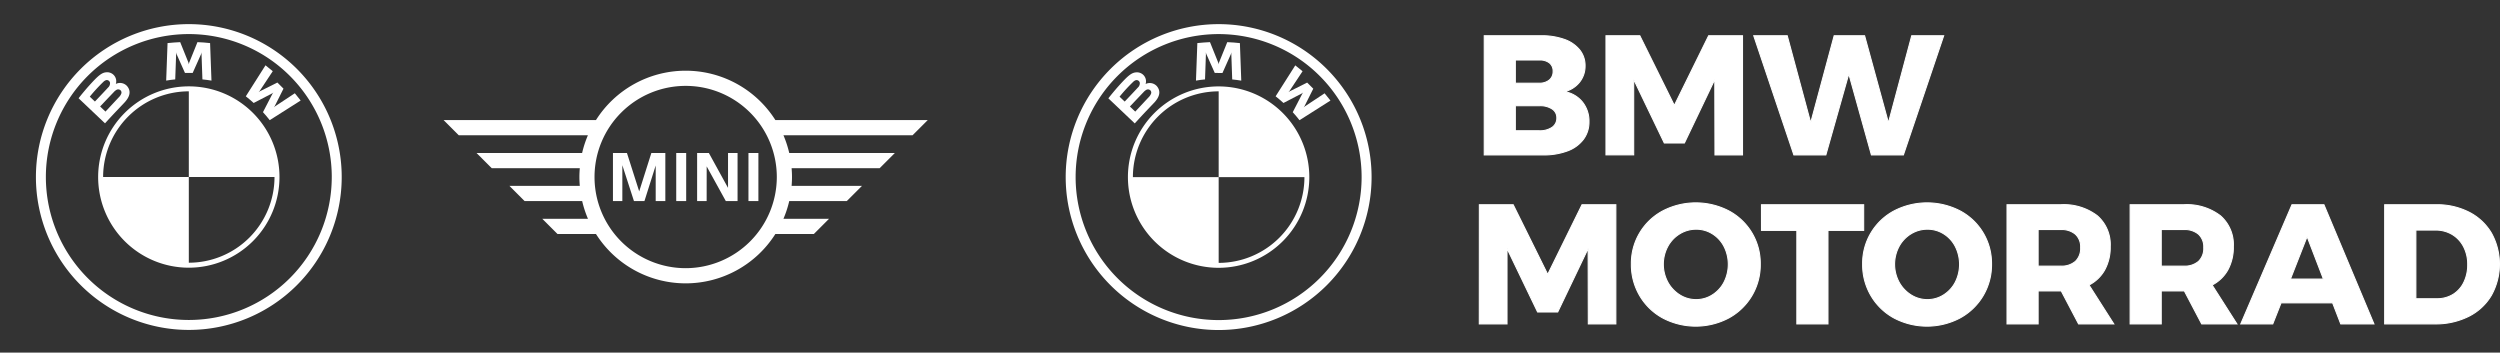 <svg xmlns="http://www.w3.org/2000/svg" xmlns:xlink="http://www.w3.org/1999/xlink" width="262.336" height="37" viewBox="0 0 262.336 37">
  <rect x="0" y="0" width="262.336" height="37" fill="#333333" stroke="none"/>
  <defs>
    <clipPath id="clip-path">
      <rect id="Rectangle_10" data-name="Rectangle 10" width="99" height="37" transform="translate(0 -0.306)" fill="#fff"/>
    </clipPath>
  </defs>
  <g id="Groupe_1060" data-name="Groupe 1060" transform="translate(-716.144 -1978)">
    <g id="Groupe_100" data-name="Groupe 100" transform="translate(65.36 7.014)">
      <g id="Groupe_de_masques_1" data-name="Groupe de masques 1" transform="translate(650.784 1971.292)" clip-path="url(#clip-path)">
        <g id="BMWGroupNext_BMW_MINI_White_RGB" transform="translate(-4.252 18.27)">
          <g id="BMWGroupNext_BMW_MINI_White_RGB-2" data-name="BMWGroupNext_BMW_MINI_White_RGB" transform="translate(-101.61 -16.044)">
            <g id="BMW" transform="translate(109.632 0)">
              <g id="Groupe_35" data-name="Groupe 35">
                <g id="Groupe_34" data-name="Groupe 34" transform="translate(4.476 1.887)">
                  <path id="W_12_" d="M1397.5,50.762c.218.234.532.612.708.841l3.249-2.062c-.162-.212-.42-.535-.614-.762l-2.057,1.361-.14.121.1-.153.908-1.813-.642-.642-1.814.908-.153.1.122-.141,1.361-2.057c-.239-.2-.469-.391-.763-.617L1395.7,49.1c.261.2.606.5.825.7l1.942-1.007.124-.091-.091.124Z" transform="translate(-1378.152 -43.412)" fill="#fff"/>
                  <path id="M_12_" d="M1309.874,23.241l.888-1.988.057-.176-.016.184.094,2.657c.312.03.633.073.95.125l-.145-3.935c-.444-.049-.885-.084-1.327-.1l-.874,2.17-.031.161-.031-.161-.874-2.17c-.442.019-.883.054-1.327.1l-.144,3.935c.317-.053.639-.1.95-.125l.094-2.657-.016-.184.056.176.888,1.988Z" transform="translate(-1297.902 -20.005)" fill="#fff"/>
                  <path id="B_x5F_22d_12_" d="M1214.446,56.8c.513-.541.8-1.165.29-1.761a1,1,0,0,0-1.137-.235l-.039.015.013-.034a.939.939,0,0,0-.324-.983.967.967,0,0,0-.718-.2c-.482.049-.853.378-1.863,1.5-.3.339-.748.875-1.014,1.223l2.772,2.63C1213.347,57.946,1213.722,57.568,1214.446,56.8Zm-3.617-.643a17.225,17.225,0,0,1,1.421-1.548.738.738,0,0,1,.29-.185.344.344,0,0,1,.412.266.61.61,0,0,1-.206.513c-.3.333-1.378,1.466-1.378,1.466Zm1.085,1.03s1.055-1.115,1.4-1.471a1.281,1.281,0,0,1,.319-.274.36.36,0,0,1,.373.008.328.328,0,0,1,.142.347,1.027,1.027,0,0,1-.273.427l-1.4,1.5Z" transform="translate(-1209.654 -50.433)" fill="#fff"/>
                </g>
                <path id="Tracé_93" data-name="Tracé 93" d="M1178.248,0a16.044,16.044,0,1,0,16.044,16.044A16.044,16.044,0,0,0,1178.248,0Zm15,16.044a15,15,0,1,1-15-15A15,15,0,0,1,1193.249,16.044Z" transform="translate(-1162.205 0)" fill="#fff"/>
                <path id="Tracé_94" data-name="Tracé 94" d="M1231.424,78.735h0a9.509,9.509,0,0,0,9.514,9.514h0a9.514,9.514,0,0,0,9.514-9.514h0a9.509,9.509,0,0,0-9.514-9.514h0A9.514,9.514,0,0,0,1231.424,78.735Zm.522,0a9,9,0,0,1,8.992-8.992h0v8.992h8.992a9,9,0,0,1-8.992,8.992V78.735Z" transform="translate(-1224.895 -62.691)" fill="#fff"/>
              </g>
            </g>
            <g id="MINI" transform="translate(152.415 4.887)">
              <g id="Groupe_36" data-name="Groupe 36" transform="translate(0 0)">
                <path id="Tracé_95" data-name="Tracé 95" d="M1634.5,65.484h-.985V60.438h1.468l1.286,4.029,1.276-4.029h1.467v5.046H1638V61.748l-1.181,3.736h-1.1L1634.5,61.72Zm6.7,0h-1.045V60.438h1.045Zm2.147,0h-1V60.438h1.232l2.011,3.659V60.438h1v5.046h-1.232l-2.008-3.641Zm5.43,0h-1.043V60.438h1.043Zm7.413,1.859h-4.785a11.059,11.059,0,0,0,.608-1.859h6.039l1.593-1.593h-7.383c.025-.307.041-.617.041-.93s-.016-.623-.041-.93h9.242l1.593-1.593h-11.084a11.124,11.124,0,0,0-.608-1.861h13.55l1.593-1.593h-15.989a11.143,11.143,0,0,0-18.827,0h-15.989l1.592,1.593h13.552a11.058,11.058,0,0,0-.608,1.861H1619.2l1.593,1.593h9.243c-.025.307-.042.616-.042.93s.017.623.042.93h-7.382l1.591,1.593h6.04a10.994,10.994,0,0,0,.608,1.859H1626.1l1.592,1.593h4.04a11.142,11.142,0,0,0,18.827,0h4.039Zm-15.045,5.181a9.564,9.564,0,1,1,9.564-9.564,9.574,9.574,0,0,1-9.564,9.564" transform="translate(-1615.748 -51.803)" fill="#fff"/>
              </g>
            </g>
            <g id="BMW_Group_Next">
              <g id="Groupe_37" data-name="Groupe 37">
                <path id="Tracé_96" data-name="Tracé 96" d="M4.955,14.683h6.037a5.793,5.793,0,0,0,3.953-1.052A3.958,3.958,0,0,0,16.27,10.4a3.936,3.936,0,0,0-.6-2.2,5.148,5.148,0,0,0-1.149-1.11c.214-.351.506-.818.779-1.285a4.4,4.4,0,0,0,.662-2.3,3.364,3.364,0,0,0-1.4-2.824A5.585,5.585,0,0,0,11.3,0H4.955V14.683Zm2.356-2.22V8.335h3.856a3.5,3.5,0,0,1,1.889.351,1.9,1.9,0,0,1,.818,1.714,1.842,1.842,0,0,1-.6,1.538,3.264,3.264,0,0,1-2.24.526Zm0-6.348V2.22H11.09a3.839,3.839,0,0,1,1.85.273,1.28,1.28,0,0,1,.623,1.246,2.886,2.886,0,0,1-.467,1.48c-.175.292-.37.623-.545.9Z" transform="translate(-4.488 0)" fill="#fff"/>
                <path id="Tracé_97" data-name="Tracé 97" d="M144.978,14.683V3.525l3.447,8.237h2.162l3.447-8.237V14.683h2.318V0h-3.116l-3.7,8.861L145.816,0h-3.155V14.683Z" transform="translate(-129.203 0)" fill="#fff"/>
                <path id="Tracé_98" data-name="Tracé 98" d="M305.151,14.683l2.434-9.172,2.434,9.172h3.1L316,0h-2.376l-2.259,11.626L308.851,2.22h-2.512l-2.512,9.406L301.567,0h-2.415l2.882,14.683Z" transform="translate(-270.933 0)" fill="#fff"/>
                <path id="Tracé_99" data-name="Tracé 99" d="M10.926,192.342V184.63H8.588v5.784a23.171,23.171,0,0,1-2.493.175c-1.655,0-2.61-.409-3.136-1.461a9.031,9.031,0,0,1-.565-3.836,9.444,9.444,0,0,1,.584-3.914c.545-1.149,1.383-1.6,3.077-1.6a9.251,9.251,0,0,1,1.714.195c.915.175,1.87.389,2.668.584v-2.3c-.6-.156-1.441-.35-2.337-.526a12.556,12.556,0,0,0-2.279-.253c-2.707,0-3.953,1.013-4.771,2.4A10.6,10.6,0,0,0,0,185.331a10.449,10.449,0,0,0,.954,5.122c.8,1.383,1.967,2.376,4.791,2.376a34.707,34.707,0,0,0,5.18-.487Z" transform="translate(0 -160.741)" fill="#fff"/>
                <path id="Tracé_100" data-name="Tracé 100" d="M136.457,195.676v-5.355H139.9l3.155,5.355H145.8l-3.369-5.706c.37-.389.974-1.071,1.441-1.636a4.705,4.705,0,0,0,1.227-3.174,4.118,4.118,0,0,0-1.3-3.174c-.935-.8-2.025-.993-3.817-.993H134.1v14.683Zm0-7.614v-4.81h3.272a4.1,4.1,0,0,1,2.3.389,1.69,1.69,0,0,1,.682,1.538,2.941,2.941,0,0,1-.759,1.889c-.253.312-.584.7-.857.993Z" transform="translate(-121.45 -163.92)" fill="#fff"/>
                <path id="Tracé_101" data-name="Tracé 101" d="M267,177.483c-2.882,0-4.226.935-5.141,2.493a10.875,10.875,0,0,0-.993,5.219,10.69,10.69,0,0,0,1.11,5.414c.9,1.441,2.162,2.22,5.025,2.22,2.493,0,3.817-.682,4.849-2.181a9.833,9.833,0,0,0,1.266-5.453,10.028,10.028,0,0,0-1.266-5.55c-1.013-1.46-2.337-2.161-4.849-2.161Zm0,2.259a3.063,3.063,0,0,1,2.98,1.422,8.435,8.435,0,0,1,.74,4.031c0,1.636-.175,3.291-.935,4.265A3.2,3.2,0,0,1,267,190.57c-1.324,0-2.434-.214-3.077-1.324a9.327,9.327,0,0,1-.662-4.05,9.2,9.2,0,0,1,.643-4.031c.643-1.168,1.772-1.422,3.1-1.422Z" transform="translate(-236.256 -160.741)" fill="#fff"/>
                <path id="Tracé_102" data-name="Tracé 102" d="M406.676,180.993v9.036c0,2.084.234,3.583,1.227,4.635.974,1.071,2.259,1.344,4.246,1.344,1.87,0,3.174-.312,4.168-1.3,1.052-1.052,1.285-2.473,1.285-4.674v-9.036h-2.356v9.094c0,1.538-.1,2.454-.74,3.057a3.5,3.5,0,0,1-2.356.6,3.39,3.39,0,0,1-2.376-.623c-.643-.623-.74-1.538-.74-3.038v-9.094Z" transform="translate(-368.314 -163.92)" fill="#fff"/>
                <path id="Tracé_103" data-name="Tracé 103" d="M543.047,195.676v-5.258c1.538,0,2.843,0,3.661-.058A4.706,4.706,0,0,0,550,189.153a5.01,5.01,0,0,0,1.188-3.564,4.916,4.916,0,0,0-1.149-3.408,4.464,4.464,0,0,0-3.486-1.188H540.69v14.683Zm0-7.517v-4.907H546.3a2.027,2.027,0,0,1,2.493,2.337,2.63,2.63,0,0,1-.487,1.831,2.373,2.373,0,0,1-1.831.682c-.9.058-2.123.058-3.428.058Z" transform="translate(-489.687 -163.92)" fill="#fff"/>
              </g>
            </g>
          </g>
        </g>
      </g>
    </g>
    <g id="Illustration_3" data-name="Illustration 3" transform="translate(903.197 1996.582)">
      <g id="Groupe_1053" data-name="Groupe 1053" transform="translate(-75.227 -16.049)">
        <g id="Groupe_1048" data-name="Groupe 1048">
          <path id="Tracé_3430" data-name="Tracé 3430" d="M199.36,57.22c.218.234.532.612.708.841L203.318,56c-.162-.212-.421-.535-.615-.762L200.646,56.6l-.14.121.1-.153.909-1.814-.642-.642-1.814.909-.153.1.122-.141,1.362-2.057c-.239-.2-.47-.391-.764-.617l-2.064,3.247c.261.2.606.5.825.7l1.942-1.008.124-.091-.091.124Z" transform="translate(-175.533 -47.98)" fill="#fff"/>
          <path id="Tracé_3431" data-name="Tracé 3431" d="M125.374,33.676l.888-1.989.057-.176-.016.184.093,2.658c.311.03.633.073.951.125l-.144-3.937c-.444-.049-.886-.084-1.327-.1L125,32.61l-.031.161-.031-.161-.874-2.171c-.442.019-.883.054-1.327.1l-.144,3.937c.317-.053.639-.1.951-.125l.093-2.658-.016-.184.057.176.888,1.989Z" transform="translate(-108.921 -28.551)" fill="#fff"/>
          <path id="Tracé_3432" data-name="Tracé 3432" d="M44.941,62.069c.513-.541.8-1.166.29-1.762a1,1,0,0,0-1.137-.235l-.038.015.013-.034a.939.939,0,0,0-.324-.983.968.968,0,0,0-.718-.2c-.482.049-.853.378-1.863,1.5-.3.339-.748.876-1.015,1.223l2.773,2.631c.922-1.019,1.3-1.4,2.02-2.16m-3.618-.643a17.191,17.191,0,0,1,1.421-1.549.739.739,0,0,1,.29-.185.344.344,0,0,1,.413.266.611.611,0,0,1-.206.513c-.3.333-1.378,1.466-1.378,1.466l-.539-.512m1.085,1.03s1.055-1.115,1.4-1.472a1.282,1.282,0,0,1,.319-.274.36.36,0,0,1,.373.008.328.328,0,0,1,.142.347,1.03,1.03,0,0,1-.273.427l-1.4,1.5Z" transform="translate(-35.671 -53.807)" fill="#fff"/>
          <path id="Tracé_3433" data-name="Tracé 3433" d="M16.049,13.512A16.049,16.049,0,1,0,32.1,29.561,16.049,16.049,0,0,0,16.049,13.512M31.054,29.561A15.005,15.005,0,1,1,16.049,14.556,15.005,15.005,0,0,1,31.054,29.561" transform="translate(0 -13.512)" fill="#fff"/>
          <path id="Tracé_3434" data-name="Tracé 3434" d="M58.568,81.6h0a9.517,9.517,0,1,0,9.517-9.517A9.512,9.512,0,0,0,58.568,81.6m.522,0a9.006,9.006,0,0,1,9-9h0v9h9a9.005,9.005,0,0,1-9,9v-9Z" transform="translate(-52.036 -65.548)" fill="#fff"/>
        </g>
        <g id="Groupe_1050" data-name="Groupe 1050" transform="translate(43.92 1.216)">
          <g id="Groupe_1049" data-name="Groupe 1049">
            <path id="Tracé_3435" data-name="Tracé 3435" d="M402.21,24.8a3.6,3.6,0,0,1,1.615,1.1,2.606,2.606,0,0,1,.571,1.677,2.677,2.677,0,0,1-.58,1.713,2.908,2.908,0,0,1-1.579,1,3.071,3.071,0,0,1,1.883,1.088,3.205,3.205,0,0,1,.687,2.07,3.015,3.015,0,0,1-.589,1.847,3.66,3.66,0,0,1-1.677,1.213,7.083,7.083,0,0,1-2.552.419h-6.174V24.419h5.942A7.114,7.114,0,0,1,402.21,24.8Zm-1.561,4.265a1.136,1.136,0,0,0,.393-.919,1.065,1.065,0,0,0-.393-.883,1.607,1.607,0,0,0-1.071-.294h-2.5V29.4h2.5A1.611,1.611,0,0,0,400.648,29.067Zm.285,4.97a1.158,1.158,0,0,0,.5-1,1.087,1.087,0,0,0-.5-.937,2.252,2.252,0,0,0-1.356-.33h-2.5v2.623h2.5A2.291,2.291,0,0,0,400.934,34.037Z" transform="translate(-393.814 -24.419)" fill="#fff" stroke="#fff" stroke-miterlimit="10" stroke-width="0.112"/>
            <path id="Tracé_3436" data-name="Tracé 3436" d="M508.372,24.419h3.551l3.622,7.316,3.6-7.316H522.7V36.928H519.81L519.792,29,516.6,35.678h-2.106L511.281,29v7.923h-2.909Z" transform="translate(-495.596 -24.419)" fill="#fff" stroke="#fff" stroke-miterlimit="10" stroke-width="0.112"/>
            <path id="Tracé_3437" data-name="Tracé 3437" d="M663.989,24.419h3.355l-4.229,12.509H659.76l-2.373-8.512-2.409,8.512h-3.355l-4.211-12.509h3.515l2.462,9.136,2.462-9.136h3.194l2.5,9.136Z" transform="translate(-619.13 -24.419)" fill="#fff" stroke="#fff" stroke-miterlimit="10" stroke-width="0.112"/>
          </g>
        </g>
        <g id="Groupe_1052" data-name="Groupe 1052" transform="translate(43.409 18.754)">
          <g id="Groupe_1051" data-name="Groupe 1051">
            <path id="Tracé_3438" data-name="Tracé 3438" d="M389.236,183.437h3.551l3.622,7.316,3.6-7.316h3.551v12.509h-2.891l-.018-7.923-3.194,6.674h-2.106l-3.212-6.674v7.923h-2.909Z" transform="translate(-389.236 -183.241)" fill="#fff" stroke="#fff" stroke-miterlimit="10" stroke-width="0.112"/>
            <path id="Tracé_3439" data-name="Tracé 3439" d="M542.491,182.516a6.221,6.221,0,0,1,3.31,5.585,6.332,6.332,0,0,1-3.31,5.657,7.422,7.422,0,0,1-6.906.009,6.277,6.277,0,0,1-2.427-2.338,6.4,6.4,0,0,1-.883-3.328,6.221,6.221,0,0,1,3.31-5.585,7.527,7.527,0,0,1,6.906,0Zm-5.139,2.409a3.47,3.47,0,0,0-1.258,1.329A3.981,3.981,0,0,0,536.1,190a3.626,3.626,0,0,0,1.258,1.338,3.169,3.169,0,0,0,1.713.491,3.125,3.125,0,0,0,1.7-.491A3.45,3.45,0,0,0,542,190a4.157,4.157,0,0,0,0-3.747,3.387,3.387,0,0,0-1.222-1.329,3.169,3.169,0,0,0-1.7-.482A3.259,3.259,0,0,0,537.352,184.925Z" transform="translate(-516.323 -181.677)" fill="#fff" stroke="#fff" stroke-miterlimit="10" stroke-width="0.112"/>
            <path id="Tracé_3440" data-name="Tracé 3440" d="M654.674,183.437H665.4v2.694h-3.747v9.814h-3.266v-9.814h-3.711Z" transform="translate(-625.071 -183.241)" fill="#fff" stroke="#fff" stroke-miterlimit="10" stroke-width="0.112"/>
            <path id="Tracé_3441" data-name="Tracé 3441" d="M760.09,182.516a6.221,6.221,0,0,1,3.31,5.585,6.332,6.332,0,0,1-3.31,5.657,7.422,7.422,0,0,1-6.906.009,6.278,6.278,0,0,1-2.427-2.338,6.4,6.4,0,0,1-.883-3.328,6.221,6.221,0,0,1,3.31-5.585,7.527,7.527,0,0,1,6.906,0Zm-5.139,2.409a3.471,3.471,0,0,0-1.258,1.329A3.982,3.982,0,0,0,753.7,190a3.628,3.628,0,0,0,1.258,1.338,3.169,3.169,0,0,0,1.713.491,3.125,3.125,0,0,0,1.7-.491A3.449,3.449,0,0,0,759.6,190a4.157,4.157,0,0,0,0-3.747,3.386,3.386,0,0,0-1.222-1.329,3.169,3.169,0,0,0-1.7-.482A3.259,3.259,0,0,0,754.951,184.925Z" transform="translate(-709.655 -181.677)" fill="#fff" stroke="#fff" stroke-miterlimit="10" stroke-width="0.112"/>
            <path id="Tracé_3442" data-name="Tracé 3442" d="M893.225,195.946l-1.82-3.462h-2.427v3.462h-3.265V183.437h5.621a5.8,5.8,0,0,1,3.845,1.151,4,4,0,0,1,1.365,3.239,4.932,4.932,0,0,1-.571,2.436,3.949,3.949,0,0,1-1.659,1.6l2.605,4.086Zm-4.247-6.067h2.373a2.2,2.2,0,0,0,1.543-.5,1.864,1.864,0,0,0,.544-1.445,1.789,1.789,0,0,0-.544-1.4,2.227,2.227,0,0,0-1.543-.491h-2.373Z" transform="translate(-830.344 -183.241)" fill="#fff" stroke="#fff" stroke-miterlimit="10" stroke-width="0.112"/>
            <path id="Tracé_3443" data-name="Tracé 3443" d="M1009.065,195.946l-1.82-3.462h-2.427v3.462h-3.265V183.437h5.621a5.8,5.8,0,0,1,3.845,1.151,4,4,0,0,1,1.365,3.239,4.933,4.933,0,0,1-.571,2.436,3.95,3.95,0,0,1-1.659,1.6l2.605,4.086Zm-4.247-6.067h2.373a2.2,2.2,0,0,0,1.544-.5,1.864,1.864,0,0,0,.544-1.445,1.79,1.79,0,0,0-.544-1.4,2.227,2.227,0,0,0-1.544-.491h-2.373Z" transform="translate(-933.265 -183.241)" fill="#fff" stroke="#fff" stroke-miterlimit="10" stroke-width="0.112"/>
            <path id="Tracé_3444" data-name="Tracé 3444" d="M1116.2,195.946l-.856-2.213h-5.407l-.875,2.213h-3.354l5.371-12.509h3.355l5.246,12.509Zm-5.282-4.711h3.462l-1.713-4.461Z" transform="translate(-1025.808 -183.241)" fill="#fff" stroke="#fff" stroke-miterlimit="10" stroke-width="0.112"/>
            <path id="Tracé_3445" data-name="Tracé 3445" d="M1249.931,184.222a5.751,5.751,0,0,1,2.347,2.2,6.727,6.727,0,0,1-.009,6.522,5.739,5.739,0,0,1-2.391,2.213,7.705,7.705,0,0,1-3.542.785h-5.264V183.437h5.389A7.408,7.408,0,0,1,1249.931,184.222Zm-1.7,8.636a3.033,3.033,0,0,0,1.142-1.267,4.135,4.135,0,0,0,.41-1.874,3.963,3.963,0,0,0-.437-1.891,3.2,3.2,0,0,0-1.2-1.276,3.365,3.365,0,0,0-1.749-.455h-2.052V193.3h2.213A3.157,3.157,0,0,0,1248.227,192.859Z" transform="translate(-1146.072 -183.241)" fill="#fff" stroke="#fff" stroke-miterlimit="10" stroke-width="0.112"/>
          </g>
        </g>
      </g>
    </g>
  </g>
</svg>
